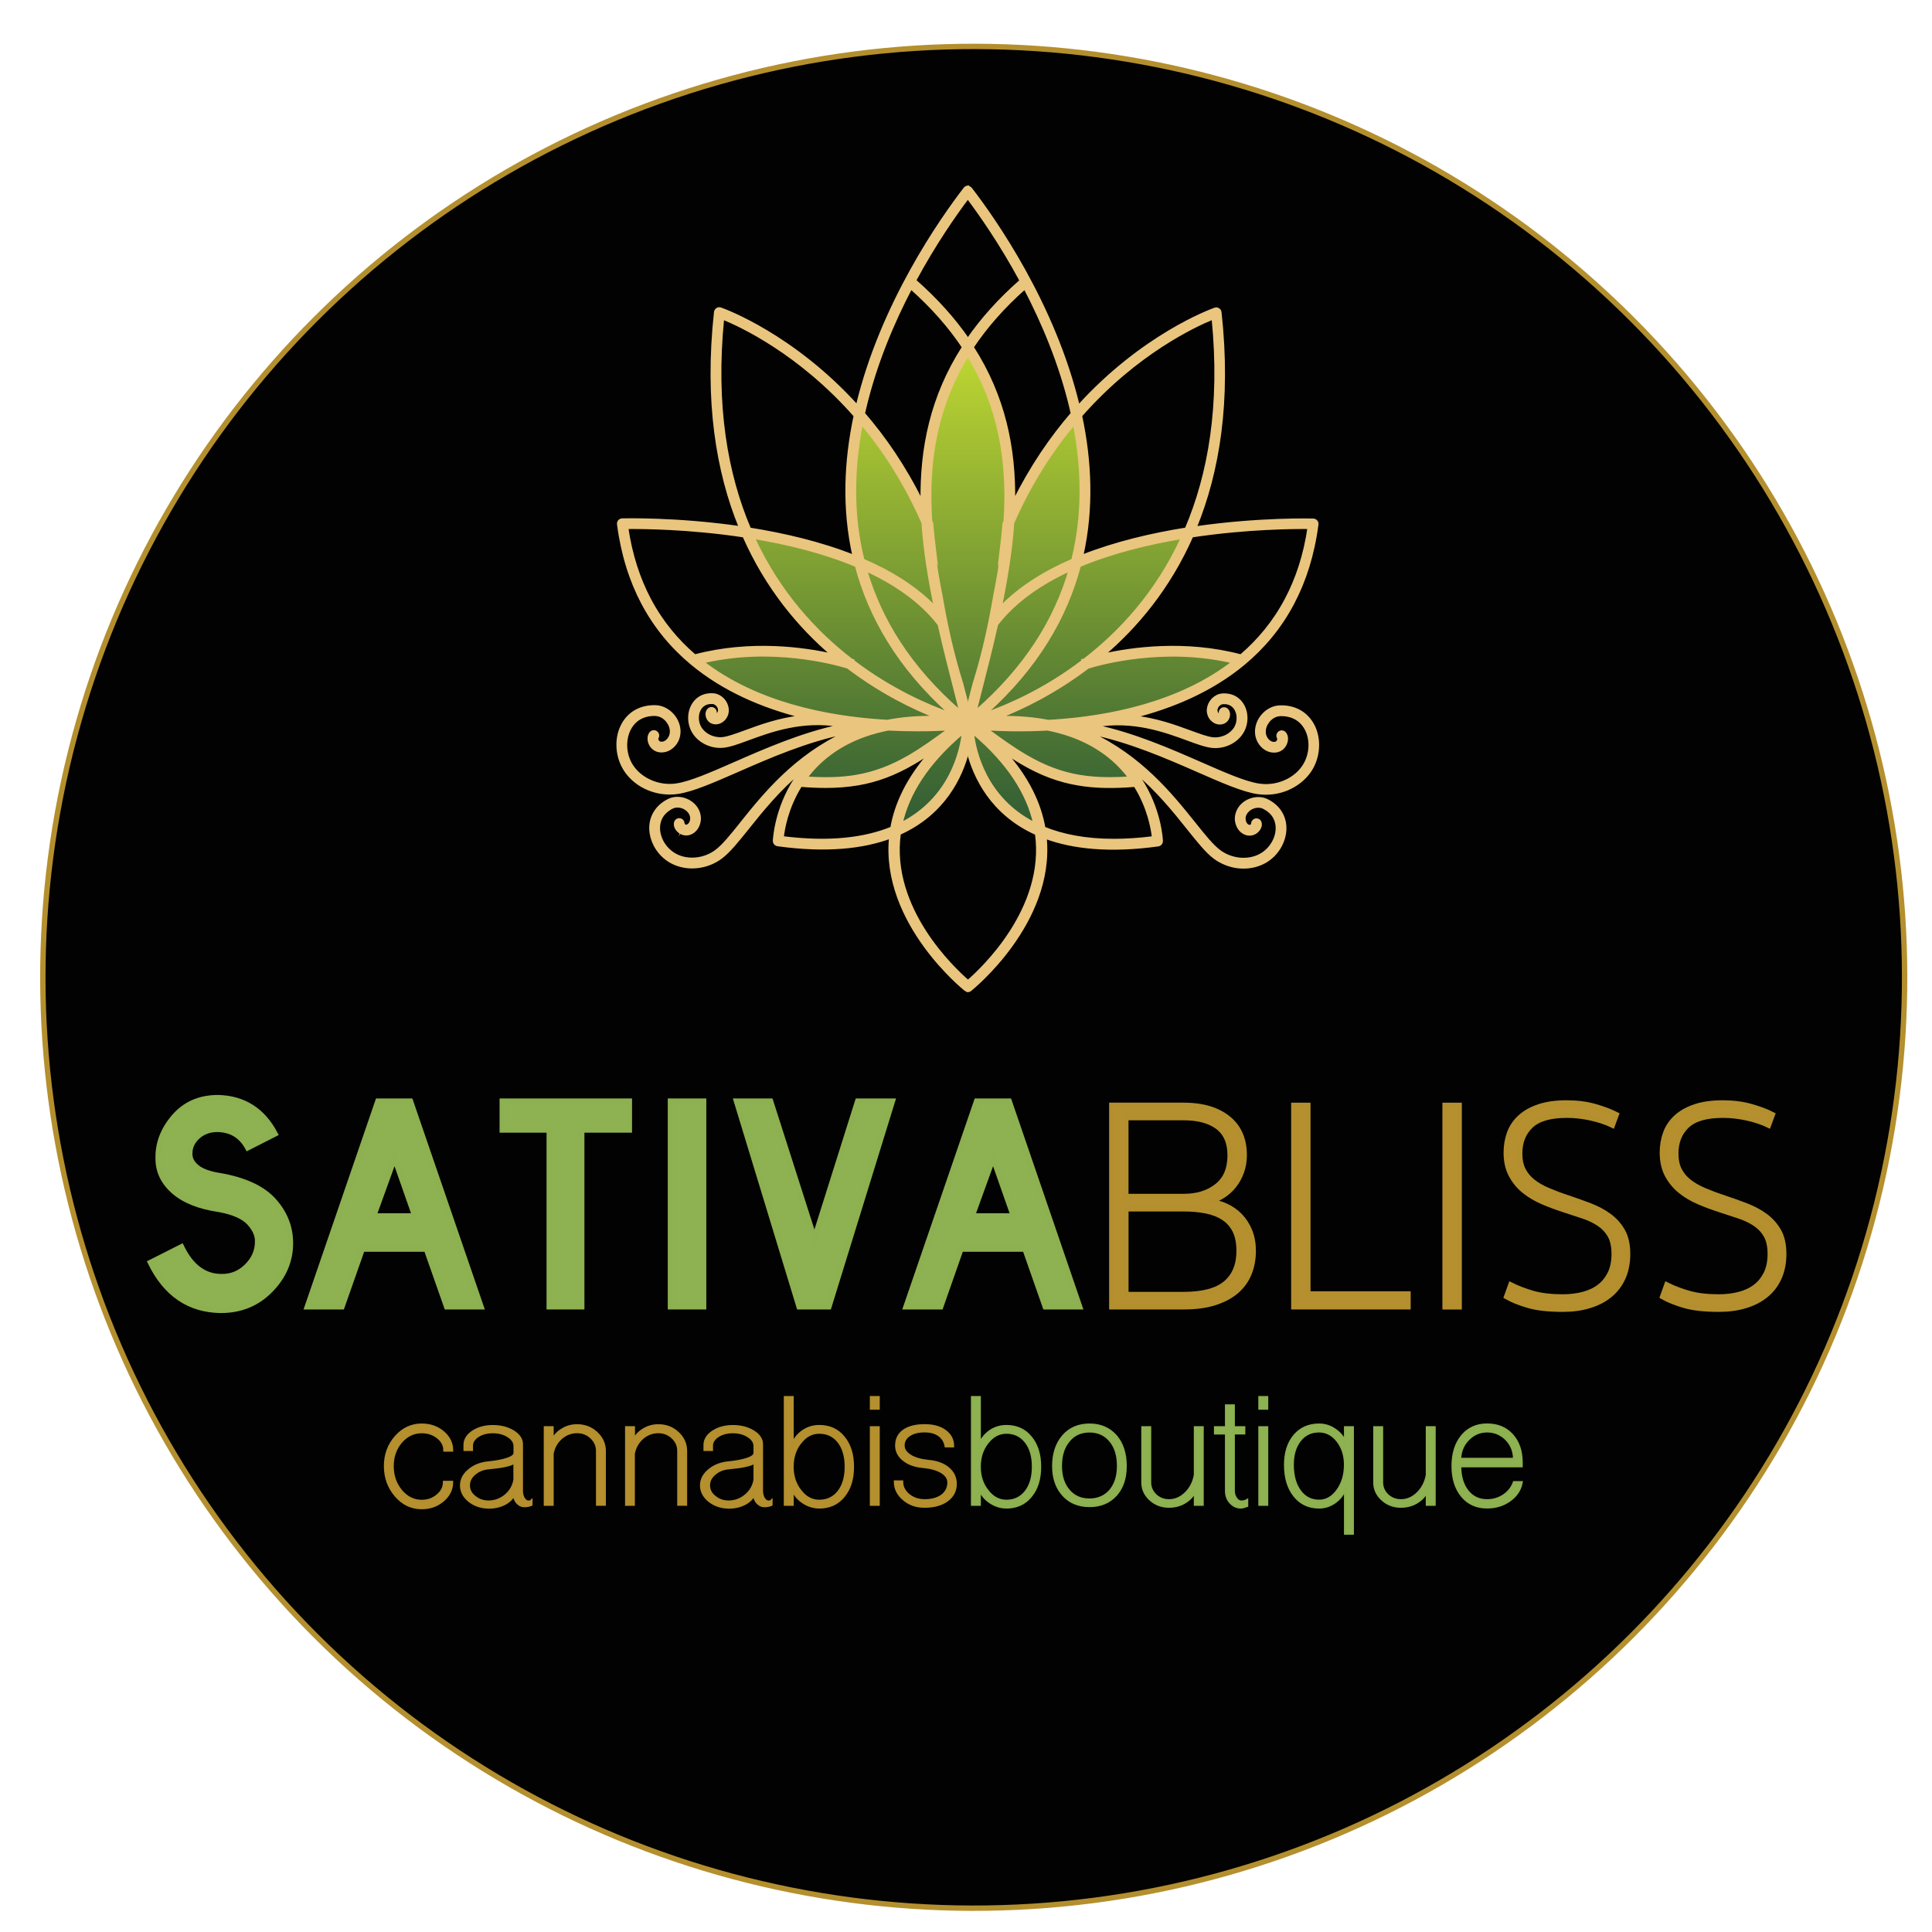 <?xml version="1.0" encoding="utf-8"?>
<!-- Generator: Adobe Illustrator 23.0.5, SVG Export Plug-In . SVG Version: 6.00 Build 0)  -->
<svg version="1.1" id="Layer_1" xmlns="http://www.w3.org/2000/svg" xmlns:xlink="http://www.w3.org/1999/xlink" x="0px" y="0px"
	 viewBox="0 0 360 360" style="enable-background:new 0 0 360 360;" xml:space="preserve">
<style type="text/css">
	.st0{fill:#020202;stroke:#B48F2E;stroke-miterlimit:10;}
	.st1{clip-path:url(#SVGID_2_);fill:url(#SVGID_3_);}
	.st2{clip-path:url(#SVGID_5_);fill:#EAC57E;stroke:#EAC57E;stroke-width:0.5;stroke-miterlimit:10;}
	.st3{clip-path:url(#SVGID_7_);fill:#EAC57E;stroke:#EAC57E;stroke-width:0.5;stroke-miterlimit:10;}
	.st4{fill:#8EB251;stroke:#8DB050;stroke-miterlimit:10;}
	.st5{fill:#B6902E;stroke:#B48F2E;stroke-miterlimit:10;}
	.st6{fill:#B6902E;stroke:#B48F2E;stroke-width:0.5;stroke-miterlimit:10;}
	.st7{fill:#8EB251;stroke:#8DB050;stroke-width:0.5;stroke-miterlimit:10;}
</style>
<ellipse transform="matrix(0.707 -0.707 0.707 0.707 -75.618 181.661)" class="st0" cx="181.48" cy="182.11" rx="173.48" ry="173.48"/>
<g>
	<defs>
		<path id="SVGID_1_" d="M172.38,97.82c-3.55-8.15-7.99-14.74-12.59-20.02c-1.92,8.81-2.34,18.25,0.07,27.62
			c-6.68-2.84-14.15-4.59-21.03-5.66c4.89,11.23,12.22,19.1,19.35,24.54c-8.22-2.41-18.26-3.52-29.26-0.8
			c0,0,10.04,10.85,37.26,12.15c-14,2.15-17.76,10.47-17.76,10.47c13.65,1.89,21.37-3.81,29.56-10.04c0.08-0.06,0.29-0.26,0.23-0.18
			l-0.24,0.36c-1.06,1.59-4.54,4.49-7.19,8.43c-2.2,3.26-3.83,7.58-4.24,10.63c10.7-4.62,12.9-14.39,13.35-18.32
			c0.01-0.07,0.02-0.14,0.02-0.2l0.16-1.45l-0.01-0.01l0.01-0.03l0.01,0.03l-0.01,0.01l0.15,1.45c0.01,0.06,0.02,0.13,0.02,0.2
			c0.45,3.93,2.65,13.7,13.36,18.32c-0.42-3.05-2.04-7.37-4.25-10.63c-2.65-3.93-6.12-6.84-7.19-8.43l-0.25-0.36
			c-0.05-0.08,0.16,0.12,0.24,0.18c8.18,6.23,15.9,11.92,29.56,10.04c0,0-3.76-8.31-17.75-10.47c27.22-1.31,37.26-12.15,37.26-12.15
			c-11-2.72-21.04-1.61-29.25,0.8c7.13-5.43,14.46-13.3,19.35-24.54c-6.87,1.07-14.35,2.82-21.02,5.66
			c2.4-9.37,1.99-18.81,0.06-27.62c-4.59,5.28-9.04,11.87-12.59,20.02c0.76-11.37-0.93-22.33-7.69-32.63
			C173.31,75.5,171.62,86.45,172.38,97.82"/>
	</defs>
	<clipPath id="SVGID_2_">
		<use xlink:href="#SVGID_1_"  style="overflow:visible;"/>
	</clipPath>
	
		<linearGradient id="SVGID_3_" gradientUnits="userSpaceOnUse" x1="1.234" y1="361.779" x2="3.352" y2="361.779" gradientTransform="matrix(0 -42.555 42.555 0 -15215.268 207.81)">
		<stop  offset="0" style="stop-color:#2E5A34"/>
		<stop  offset="1" style="stop-color:#BED732"/>
	</linearGradient>
	<rect x="128.92" y="65.19" class="st1" width="102.3" height="90.13"/>
</g>
<g>
	<defs>
		<path id="SVGID_4_" d="M233.38,153.61l0.02,0.01c0.01,0.03,0.02,0.07,0.04,0.11c0.01,0.02,0.01,0.02,0.01,0.02
			C233.44,153.75,233.39,153.62,233.38,153.61 M194.55,154.29c-0.8-4.53-3-9.3-7.34-14.15c1.08,0.74,2.14,1.43,3.23,2.06
			c3.59,2.1,6.9,3.31,10.36,3.9c3.33,0.58,6.76,0.59,10.68,0.28c2.58,4.11,3.24,8.13,3.41,9.68c-2.66,0.34-5.11,0.49-7.36,0.49
			C202.2,156.55,197.95,155.67,194.55,154.29 M181.22,136.47c6.9,5.79,10.31,11.56,11.54,16.99
			C183.61,148.8,181.64,140.12,181.22,136.47 M201.05,144.61c-3.27-0.56-6.42-1.71-9.85-3.72c-2.42-1.41-4.75-3.09-7.42-5.05
			c2.68,0.17,6.7,0.3,11.43,0.04c1.46,0.29,2.81,0.66,4.05,1.08c5.37,1.84,8.9,4.85,11.22,7.97c-1.28,0.08-2.5,0.13-3.69,0.13
			C204.79,145.06,202.9,144.93,201.05,144.61 M202.72,124.35c2.4-0.74,14.24-4.02,27.04-0.98c-9.94,7.7-23.05,10.25-33.25,10.94
			l-0.06,0c-0.06,0-0.12,0-0.18,0.01c-0.31,0.02-0.62,0.04-0.93,0.06c-2.69-0.52-5.73-0.79-9.15-0.73
			C190.4,131.99,196.49,129.09,202.72,124.35 M182.51,129.5c1.13-4.41,2.25-8.8,3.22-13.14c3.35-4.35,8.17-7.65,13.63-10.16
			c-2.66,9.15-8.12,18.19-17.66,26.46C181.97,131.62,182.24,130.56,182.51,129.5 M201.16,105.41c6.08-2.54,12.82-4.18,19.13-5.23
			c-4.75,10.32-11.59,17.66-18.29,22.81c-0.14,0.05-0.21,0.07-0.22,0.07l0.03,0.08c-7.21,5.51-14.23,8.47-18.24,9.87
			C193.25,124.36,198.66,114.92,201.16,105.41 M222.1,99.89c10.25-1.55,19.08-1.59,21.78-1.56c-0.75,5.11-2.21,9.51-4.21,13.3
			c-2.23,4.24-5.13,7.71-8.45,10.55c-10.44-2.76-20.42-1.32-25.65-0.14C211.77,116.76,217.83,109.57,222.1,99.89 M188.74,97.43
			c3.25-7.42,7.24-13.53,11.41-18.52c1.6,8.16,1.86,16.83-0.29,25.44c-5.16,2.23-9.85,5.12-13.44,8.86
			C187.53,107.88,188.39,102.62,188.74,97.43 M201.39,77.46c10.35-11.78,21.44-16.87,24.62-18.16c1.63,16.27-0.68,29.13-4.99,39.25
			c-6.34,1.01-13.16,2.59-19.42,5.07C203.61,94.74,203.17,85.83,201.39,77.46 M181.2,64.69c2.51-3.77,5.72-7.45,9.76-11.03
			c3.37,6.44,6.6,14.08,8.56,22.32c0.08,0.36,0.17,0.71,0.24,1.07c-3.88,4.5-7.64,9.94-10.85,16.44
			C189.07,83.52,187.1,73.87,181.2,64.69 M180.35,36.85c2.33,3.1,6.14,8.52,9.88,15.45c-4.06,3.56-7.3,7.21-9.88,10.94v2.92
			c5.23,8.44,7.09,17.33,7.05,26.54v0.02c-0.01,1.45-0.06,2.92-0.16,4.39c-0.06,0.15-0.12,0.3-0.19,0.44
			c-0.14,1.61-0.34,3.56-0.61,5.75c0.09-0.26,0.18-0.52,0.28-0.78c-0.36,2.86-0.85,5.75-1.43,8.66c-0.86,5.03-2.05,10.55-3.7,15.86
			l-0.11,0.44l0.01-0.11l-0.05,0.16l-0.99,3.82h-0.1v8.65c1.22,4.76,4.4,11.61,12.75,15.36c1.93,14.02-10.19,25.3-12.75,27.52v1.73
			c0.16,0,0.34-0.06,0.47-0.17c0.06-0.05,15.54-12.4,13.97-28.38c5.1,1.88,11.91,2.66,21,1.41c0.4-0.06,0.68-0.41,0.65-0.8
			c-0.01-0.45-0.34-5.98-3.97-11.51c-0.32-0.49-0.67-0.98-1.05-1.47c4.25,3.54,7.4,7.47,9.93,10.64c0.01,0.01,0.02,0.02,0.03,0.04
			c1.91,2.39,3.49,4.36,4.97,5.46c1.33,0.98,2.9,1.57,4.48,1.73c1.59,0.16,3.2-0.11,4.61-0.83c1.41-0.72,2.54-1.9,3.23-3.25
			c0.46-0.89,0.74-1.87,0.78-2.85c0.05-0.99-0.14-1.98-0.6-2.88c-0.52-1.02-1.39-1.92-2.66-2.57c-0.22-0.12-0.46-0.21-0.7-0.28
			c-0.9-0.24-1.88-0.14-2.73,0.22c-0.86,0.36-1.6,1.01-2.03,1.85c-0.11,0.22-0.2,0.44-0.27,0.69c-0.16,0.58-0.15,1.16-0.02,1.67
			c0.15,0.6,0.45,1.13,0.82,1.46c0.57,0.52,1.14,0.69,1.67,0.67c0.41-0.02,0.76-0.16,1.06-0.36c0.28-0.19,0.51-0.45,0.66-0.7
			c0.23-0.39,0.3-0.82,0.17-1.17c-0.14-0.39-0.58-0.59-0.96-0.44c-0.34,0.13-0.54,0.48-0.48,0.82l-0.01,0.02
			c-0.05,0.07-0.12,0.16-0.22,0.22c-0.09,0.06-0.19,0.1-0.29,0.1c-0.16,0.01-0.36-0.06-0.59-0.28c-0.15-0.14-0.29-0.39-0.36-0.7
			c-0.08-0.29-0.08-0.61,0-0.92c0.04-0.14,0.09-0.27,0.16-0.4c0.27-0.52,0.74-0.92,1.29-1.16c0.56-0.24,1.18-0.31,1.74-0.15
			c0.14,0.04,0.28,0.09,0.41,0.17c0.97,0.49,1.63,1.16,2.01,1.91c0.34,0.66,0.47,1.39,0.43,2.13c-0.03,0.75-0.25,1.52-0.62,2.23
			c-0.56,1.08-1.46,2.03-2.58,2.6c-1.14,0.59-2.46,0.8-3.78,0.67c-1.32-0.14-2.63-0.62-3.73-1.44c-1.34-0.99-2.86-2.88-4.7-5.19
			c-0.01-0.01-0.02-0.02-0.04-0.05c-4.17-5.2-9.95-12.43-19.5-16.81c7.26,1.41,14.34,4.51,20.23,7.09
			c4.54,1.99,8.39,3.68,11.17,4.08c1.88,0.27,3.78,0.01,5.47-0.69c1.69-0.71,3.17-1.86,4.2-3.34c1.02-1.49,1.51-3.29,1.48-5.03
			c-0.02-1.16-0.27-2.29-0.75-3.29c-0.49-1.02-1.21-1.91-2.17-2.57c-1.07-0.73-2.43-1.17-4.05-1.13c-0.29,0.01-0.58,0.04-0.85,0.1
			c-1.03,0.24-1.95,0.86-2.6,1.69c-0.66,0.83-1.05,1.87-1.03,2.93c0.01,0.28,0.04,0.56,0.1,0.83c0.16,0.66,0.48,1.22,0.88,1.67
			c0.46,0.51,1.04,0.86,1.57,0.99c0.83,0.21,1.48,0.07,1.99-0.23c0.38-0.23,0.65-0.55,0.83-0.9c0.18-0.34,0.27-0.71,0.29-1.04
			c0.01-0.48-0.14-0.93-0.43-1.19c-0.31-0.27-0.79-0.24-1.06,0.07c-0.27,0.31-0.24,0.79,0.07,1.06l0,0.01c0.01,0.01,0,0-0.01,0
			c-0.03-0.01-0.07-0.02-0.07,0c-0.01,0.13-0.04,0.27-0.11,0.4c-0.06,0.12-0.16,0.23-0.28,0.31c-0.19,0.11-0.46,0.15-0.85,0.06
			c-0.26-0.07-0.56-0.26-0.83-0.55c-0.23-0.26-0.43-0.61-0.52-0.99c-0.04-0.18-0.06-0.35-0.06-0.52c-0.01-0.7,0.26-1.4,0.71-1.97
			c0.44-0.57,1.07-1,1.76-1.15c0.18-0.04,0.36-0.06,0.54-0.07c1.29-0.02,2.35,0.31,3.18,0.88c0.73,0.5,1.28,1.18,1.66,1.97
			c0.39,0.81,0.6,1.73,0.61,2.67c0.02,1.44-0.38,2.93-1.23,4.16c-0.85,1.24-2.1,2.21-3.54,2.8c-1.43,0.6-3.07,0.83-4.67,0.59
			c-2.58-0.37-6.34-2.02-10.79-3.97c-5.74-2.52-12.61-5.53-19.74-7.03c7.06-1.23,12.99,0.95,17.18,2.49
			c1.87,0.69,3.4,1.25,4.64,1.37c1.11,0.1,2.21-0.11,3.17-0.57c0.98-0.46,1.81-1.18,2.37-2.08c0.56-0.91,0.8-1.99,0.73-3.02
			c-0.04-0.68-0.23-1.35-0.54-1.93c-0.32-0.6-0.79-1.12-1.38-1.49c-0.67-0.41-1.5-0.63-2.47-0.57c-0.18,0.01-0.36,0.05-0.54,0.09
			c-0.64,0.19-1.19,0.6-1.58,1.14c-0.39,0.54-0.59,1.2-0.56,1.86c0.02,0.17,0.04,0.35,0.1,0.52c0.11,0.42,0.34,0.78,0.61,1.04
			c0.32,0.32,0.71,0.53,1.07,0.6l0.02,0.01c0.56,0.1,0.99-0.02,1.32-0.24c0.26-0.17,0.44-0.41,0.56-0.66
			c0.11-0.23,0.16-0.49,0.16-0.72c-0.01-0.37-0.15-0.71-0.4-0.91c-0.33-0.25-0.8-0.2-1.06,0.12c-0.19,0.25-0.21,0.59-0.06,0.85
			c-0.01,0.01-0.01,0.02-0.01,0.03c-0.01,0.02-0.02,0.03-0.03,0.04c-0.03,0.02-0.09,0.02-0.2,0.01l-0.02,0
			c-0.08-0.02-0.19-0.08-0.29-0.19c-0.11-0.1-0.19-0.24-0.23-0.39c-0.02-0.07-0.04-0.15-0.05-0.22c-0.02-0.31,0.09-0.62,0.28-0.89
			c0.19-0.26,0.46-0.47,0.76-0.55c0.07-0.02,0.15-0.04,0.23-0.04c0.64-0.04,1.17,0.09,1.58,0.35c0.36,0.23,0.64,0.54,0.84,0.92
			c0.21,0.39,0.34,0.85,0.37,1.32c0.05,0.73-0.12,1.49-0.51,2.13c-0.41,0.65-1.02,1.17-1.74,1.52c-0.73,0.34-1.56,0.51-2.39,0.43
			c-1.03-0.1-2.49-0.64-4.27-1.29c-2.8-1.03-6.35-2.33-10.51-2.78c7.18-1.82,14.47-4.86,20.52-9.89c3.61-3.01,6.78-6.73,9.18-11.31
			c2.18-4.14,3.74-8.98,4.48-14.64c0.06-0.41-0.24-0.79-0.64-0.84c-0.04,0-0.07-0.01-0.09-0.01c-0.29-0.01-10.07-0.27-21.96,1.45
			c4.26-10.4,6.45-23.55,4.63-40.12c-0.04-0.41-0.41-0.71-0.82-0.67c-0.08,0.01-0.15,0.03-0.21,0.06
			c-0.82,0.29-13.45,4.94-25.38,18.11l-0.01-0.03c-4.52-18.98-15.68-34.82-20.01-40.45c-0.14-0.2-0.36-0.33-0.62-0.33V36.85z"/>
	</defs>
	<use xlink:href="#SVGID_4_"  style="overflow:visible;fill:#EAC57E;"/>
	<clipPath id="SVGID_5_">
		<use xlink:href="#SVGID_4_"  style="overflow:visible;"/>
	</clipPath>
	<rect x="180.35" y="34.85" class="st2" width="65.26" height="149.74"/>
	<use xlink:href="#SVGID_4_"  style="overflow:visible;fill:none;stroke:#EAC57E;stroke-width:0.5;stroke-miterlimit:10;"/>
</g>
<g>
	<defs>
		<path id="SVGID_6_" d="M159.9,146.09c3.45-0.59,6.76-1.8,10.35-3.9c1.09-0.63,2.15-1.32,3.23-2.06
			c-4.33,4.85-6.54,9.63-7.34,14.15c-4.83,1.98-11.4,2.9-20.34,1.77c0.17-1.55,0.83-5.57,3.41-9.68c1.63,0.13,3.17,0.2,4.66,0.2
			C155.97,146.57,157.96,146.42,159.9,146.09 M179.48,136.47c-0.42,3.65-2.39,12.33-11.53,16.99
			C169.17,148.03,172.59,142.26,179.48,136.47 M176.91,135.84c-2.67,1.96-4.99,3.63-7.41,5.05c-3.43,2-6.58,3.15-9.85,3.72
			c-2.94,0.51-6,0.55-9.45,0.32c2.32-3.12,5.85-6.13,11.22-7.97c1.25-0.42,2.6-0.79,4.06-1.08c1.92,0.1,3.72,0.14,5.36,0.14
			C173.25,136.03,175.32,135.94,176.91,135.84 M130.94,123.36c12.8-3.04,24.64,0.24,27.04,0.98c6.23,4.74,12.31,7.65,16.53,9.3
			c-3.42-0.06-6.47,0.21-9.16,0.73c-0.31-0.01-0.61-0.04-0.92-0.06c-0.06-0.01-0.12-0.01-0.18-0.01l-0.06,0
			C153.99,133.61,140.88,131.06,130.94,123.36 M161.33,106.2c5.46,2.51,10.28,5.81,13.63,10.16c0.98,4.34,2.1,8.73,3.23,13.14
			c0.27,1.06,0.54,2.12,0.8,3.15C169.45,124.39,163.99,115.35,161.33,106.2 M158.88,123.14l0.03-0.08c0,0-0.08-0.02-0.22-0.07
			c-6.69-5.15-13.54-12.5-18.28-22.81c6.32,1.04,13.05,2.68,19.13,5.23c2.51,9.51,7.91,18.96,17.58,27.6
			C173.11,131.61,166.09,128.65,158.88,123.14 M121.03,111.63c-1.99-3.79-3.45-8.19-4.2-13.3c2.69-0.03,11.53,0.01,21.77,1.56
			c4.27,9.68,10.33,16.87,16.52,22.15c-5.23-1.18-15.21-2.62-25.65,0.14C126.16,119.35,123.26,115.87,121.03,111.63 M160.83,104.35
			c-2.15-8.61-1.88-17.28-0.28-25.44c4.17,4.99,8.16,11.1,11.4,18.52c0.35,5.18,1.21,10.45,2.32,15.78
			C170.69,109.47,166,106.58,160.83,104.35 M139.69,98.56c-4.31-10.12-6.63-22.98-5-39.25c3.18,1.29,14.26,6.38,24.62,18.16
			c-1.78,8.36-2.22,17.28-0.21,26.16C152.85,101.15,146.02,99.57,139.69,98.56 M160.93,77.05c0.08-0.36,0.17-0.71,0.25-1.07
			c1.96-8.24,5.19-15.88,8.56-22.32c4.03,3.58,7.24,7.26,9.75,11.03c-5.89,9.18-7.87,18.83-7.71,28.8
			C168.58,86.99,164.82,81.55,160.93,77.05 M179.73,35.19c-4.33,5.63-15.49,21.47-20.01,40.45l0,0.03
			c-11.93-13.17-24.56-17.82-25.39-18.11c-0.06-0.02-0.14-0.05-0.21-0.06c-0.41-0.05-0.78,0.25-0.83,0.67
			c-1.81,16.57,0.38,29.72,4.63,40.12c-11.9-1.72-21.67-1.45-21.96-1.45c-0.03,0-0.06,0-0.1,0.01c-0.41,0.05-0.7,0.43-0.64,0.84
			c0.74,5.66,2.3,10.5,4.48,14.64c2.41,4.58,5.57,8.3,9.19,11.31c6.04,5.03,13.33,8.07,20.51,9.89c-4.16,0.45-7.71,1.75-10.51,2.78
			c-1.78,0.65-3.24,1.19-4.27,1.29c-0.83,0.08-1.66-0.08-2.39-0.43c-0.72-0.34-1.33-0.86-1.74-1.52c-0.39-0.64-0.56-1.4-0.51-2.13
			c0.03-0.47,0.16-0.93,0.37-1.32c0.2-0.38,0.49-0.7,0.85-0.92c0.41-0.25,0.94-0.38,1.58-0.35c0.07,0,0.15,0.02,0.23,0.04
			c0.3,0.08,0.56,0.29,0.76,0.55c0.19,0.27,0.29,0.59,0.27,0.89c0,0.07-0.02,0.15-0.04,0.22c-0.04,0.15-0.13,0.28-0.23,0.39
			c-0.11,0.1-0.21,0.17-0.29,0.19l-0.02,0c-0.1,0.02-0.16,0.01-0.2-0.01c-0.01-0.01-0.02-0.02-0.03-0.04
			c-0.01-0.01-0.01-0.02-0.01-0.03c0.15-0.26,0.14-0.6-0.06-0.85c-0.26-0.32-0.73-0.38-1.05-0.12c-0.25,0.2-0.4,0.54-0.4,0.91
			c0,0.22,0.05,0.48,0.16,0.72c0.12,0.25,0.3,0.48,0.55,0.66c0.33,0.22,0.77,0.34,1.32,0.24l0.03-0.01c0.36-0.07,0.75-0.28,1.07-0.6
			c0.27-0.27,0.5-0.62,0.62-1.04c0.05-0.17,0.08-0.35,0.09-0.52c0.04-0.66-0.17-1.32-0.55-1.86c-0.38-0.54-0.94-0.95-1.58-1.14
			c-0.17-0.04-0.35-0.08-0.54-0.09c-0.97-0.06-1.8,0.16-2.47,0.57c-0.6,0.37-1.06,0.89-1.38,1.49c-0.32,0.58-0.5,1.25-0.54,1.93
			c-0.07,1.02,0.17,2.1,0.73,3.02c0.56,0.91,1.39,1.62,2.37,2.08c0.96,0.46,2.06,0.67,3.17,0.57c1.23-0.12,2.77-0.68,4.64-1.37
			c4.18-1.54,10.11-3.72,17.18-2.49c-7.13,1.5-14,4.51-19.74,7.03c-4.45,1.95-8.21,3.59-10.79,3.97c-1.61,0.24-3.23,0.01-4.67-0.59
			c-1.44-0.6-2.69-1.56-3.54-2.8c-0.85-1.23-1.25-2.72-1.22-4.16c0.02-0.94,0.22-1.85,0.61-2.67c0.38-0.79,0.93-1.47,1.65-1.97
			c0.83-0.57,1.89-0.9,3.18-0.88c0.18,0.01,0.36,0.03,0.54,0.07c0.69,0.15,1.32,0.58,1.76,1.15c0.45,0.57,0.72,1.27,0.71,1.97
			c0,0.17-0.03,0.35-0.07,0.52c-0.09,0.39-0.28,0.73-0.52,0.99c-0.26,0.29-0.56,0.48-0.82,0.55c-0.39,0.09-0.67,0.05-0.85-0.06
			c-0.12-0.08-0.22-0.19-0.29-0.31c-0.07-0.14-0.1-0.27-0.11-0.4c0-0.02-0.04-0.01-0.06,0c-0.02,0.01-0.04,0.01-0.02,0l0-0.01
			c0.31-0.27,0.35-0.75,0.07-1.06c-0.27-0.31-0.75-0.35-1.06-0.07c-0.3,0.26-0.45,0.71-0.43,1.19c0.01,0.33,0.1,0.7,0.28,1.04
			c0.18,0.35,0.46,0.67,0.84,0.9c0.5,0.3,1.16,0.44,1.99,0.23c0.53-0.13,1.11-0.48,1.57-0.99c0.4-0.44,0.73-1.01,0.87-1.67
			c0.06-0.27,0.09-0.54,0.1-0.83c0.02-1.06-0.38-2.1-1.03-2.93c-0.66-0.83-1.57-1.45-2.6-1.69c-0.27-0.06-0.56-0.1-0.85-0.1
			c-1.63-0.03-2.98,0.4-4.06,1.13c-0.96,0.66-1.68,1.55-2.16,2.57c-0.48,1-0.73,2.13-0.75,3.29c-0.03,1.73,0.46,3.53,1.49,5.03
			c1.02,1.48,2.5,2.64,4.2,3.34c1.68,0.7,3.59,0.96,5.46,0.69c2.78-0.4,6.63-2.09,11.18-4.08c5.88-2.58,12.97-5.68,20.23-7.09
			c-9.54,4.38-15.33,11.61-19.5,16.81c-0.01,0.02-0.02,0.03-0.03,0.05c-1.84,2.3-3.36,4.19-4.7,5.19c-1.11,0.82-2.41,1.31-3.73,1.44
			c-1.32,0.13-2.64-0.08-3.77-0.67c-1.12-0.58-2.02-1.52-2.58-2.6c-0.36-0.71-0.58-1.48-0.62-2.23c-0.03-0.74,0.1-1.47,0.44-2.13
			c0.38-0.74,1.04-1.41,2.01-1.91c0.14-0.07,0.28-0.13,0.41-0.17c0.57-0.16,1.19-0.09,1.75,0.15c0.55,0.24,1.02,0.64,1.29,1.16
			c0.06,0.13,0.12,0.26,0.15,0.4c0.09,0.31,0.08,0.63,0.01,0.92c-0.07,0.3-0.22,0.55-0.37,0.7c-0.23,0.21-0.44,0.29-0.6,0.28
			c-0.1,0-0.2-0.05-0.28-0.1c-0.1-0.07-0.17-0.15-0.22-0.22c-0.01,0.01-0.03,0.07-0.05,0.11c0.01-0.04,0.02-0.07,0.02-0.1l0.02-0.01
			l-0.01-0.02c0.05-0.35-0.14-0.7-0.48-0.82c-0.39-0.15-0.82,0.05-0.96,0.44c-0.13,0.35-0.06,0.78,0.17,1.17
			c0.15,0.25,0.38,0.51,0.67,0.7c0.29,0.2,0.65,0.34,1.06,0.36c0.53,0.02,1.11-0.15,1.67-0.67c0.36-0.33,0.67-0.86,0.82-1.46
			c0.13-0.51,0.14-1.09-0.02-1.67c-0.07-0.25-0.16-0.47-0.27-0.69c-0.43-0.84-1.17-1.48-2.03-1.85c-0.85-0.37-1.83-0.47-2.74-0.22
			c-0.24,0.07-0.48,0.16-0.7,0.28c-1.27,0.65-2.13,1.55-2.66,2.57c-0.47,0.9-0.65,1.89-0.61,2.88c0.05,0.97,0.33,1.95,0.79,2.85
			c0.69,1.35,1.82,2.53,3.23,3.25c1.4,0.72,3.01,0.99,4.6,0.83c1.58-0.16,3.16-0.74,4.49-1.73c1.48-1.1,3.06-3.07,4.98-5.46
			c0.01-0.01,0.02-0.02,0.03-0.04c2.54-3.17,5.68-7.1,9.93-10.64c-0.38,0.49-0.73,0.98-1.05,1.47c-3.63,5.53-3.94,11.06-3.97,11.51
			c-0.03,0.39,0.26,0.74,0.65,0.8c9.09,1.25,15.9,0.47,21-1.41c-1.57,15.98,13.91,28.33,13.98,28.38c0.14,0.11,0.3,0.17,0.47,0.17
			v-1.73c-2.57-2.22-14.67-13.5-12.75-27.52c8.35-3.75,11.53-10.61,12.75-15.36v-8.65h-0.1l-0.99-3.82l-0.05-0.16l0.01,0.11
			l-0.11-0.44c-1.66-5.3-2.85-10.83-3.71-15.86c-0.58-2.91-1.07-5.8-1.43-8.66c0.1,0.26,0.19,0.52,0.28,0.78
			c-0.27-2.19-0.47-4.14-0.61-5.75c-0.07-0.15-0.13-0.3-0.19-0.44c-0.09-1.47-0.15-2.94-0.16-4.39v-0.02
			c-0.03-9.21,1.83-18.1,7.05-26.54v-2.92c-2.58-3.73-5.83-7.38-9.88-10.94c3.74-6.93,7.54-12.35,9.88-15.45v-1.99
			C180.09,34.86,179.86,34.99,179.73,35.19"/>
	</defs>
	<use xlink:href="#SVGID_6_"  style="overflow:visible;fill:#EAC57E;"/>
	<clipPath id="SVGID_7_">
		<use xlink:href="#SVGID_6_"  style="overflow:visible;"/>
	</clipPath>
	<rect x="115.09" y="34.85" class="st3" width="65.26" height="149.74"/>
	<use xlink:href="#SVGID_6_"  style="overflow:visible;fill:none;stroke:#EAC57E;stroke-width:0.5;stroke-miterlimit:10;"/>
</g>
<path class="st4" d="M46.17,213.87c-1.22-2.25-3.11-3.39-5.66-3.43c-1.49,0-2.73,0.46-3.72,1.37c-0.99,0.92-1.47,2-1.43,3.26
	c0,0.91,0.45,1.74,1.34,2.46c0.9,0.72,2.32,1.24,4.26,1.54c4.61,0.8,7.96,2.35,10.04,4.66c2.08,2.31,3.12,4.95,3.12,7.92
	c0,3.28-1.24,6.19-3.72,8.72c-2.48,2.54-5.57,3.8-9.27,3.8c-5.87-0.08-10.24-3.05-13.1-8.92l5.78-2.92c1.79,3.7,4.27,5.55,7.44,5.55
	c1.83,0.04,3.41-0.6,4.75-1.92c1.33-1.31,2-2.85,2-4.6c0.04-1.18-0.48-2.35-1.54-3.52c-1.07-1.16-2.95-1.99-5.66-2.49
	c-3.66-0.53-6.46-1.65-8.41-3.35c-1.94-1.7-2.92-3.73-2.92-6.09c-0.08-2.82,0.92-5.42,2.97-7.81c2.06-2.38,4.79-3.57,8.18-3.57
	c4.77,0.11,8.31,2.36,10.64,6.75L46.17,213.87z"/>
<path class="st4" d="M89.64,243.5h-6.41l-3.78-10.75H67.5l-3.78,10.75h-6.46l13.16-38.32h6.06L89.64,243.5z M77.29,226.57
	l-3.77-10.75l-3.89,10.75H77.29z"/>
<polygon class="st4" points="117.27,210.56 108.4,210.56 108.4,243.5 102.34,243.5 102.34,210.56 93.59,210.56 93.59,205.18 
	117.27,205.18 "/>
<rect x="124.93" y="205.18" class="st4" width="6.18" height="38.32"/>
<polygon class="st4" points="166.29,205.18 154.45,243.5 148.9,243.5 137.23,205.18 143.58,205.18 151.76,230.75 159.82,205.18 "/>
<path class="st4" d="M201.18,243.5h-6.41L191,232.75h-11.95l-3.77,10.75h-6.46l13.16-38.32h6.06L201.18,243.5z M188.83,226.57
	l-3.78-10.75l-3.89,10.75H188.83z"/>
<path class="st5" d="M225.33,223.9c1.08,0.11,2.11,0.39,3.09,0.83c0.98,0.45,1.86,1.06,2.62,1.84c0.76,0.78,1.36,1.72,1.81,2.81
	c0.45,1.1,0.67,2.33,0.67,3.7c0,1.52-0.26,2.92-0.78,4.21c-0.52,1.28-1.31,2.38-2.37,3.29c-1.06,0.91-2.39,1.62-4.01,2.14
	c-1.61,0.52-3.54,0.78-5.77,0.78h-13.42v-37.54h13.37c3.49,0,6.25,0.81,8.27,2.42c2.02,1.62,3.03,3.91,3.03,6.88
	c0,1.11-0.18,2.15-0.53,3.12c-0.35,0.97-0.83,1.82-1.42,2.56c-0.59,0.74-1.29,1.36-2.09,1.87C227,223.31,226.18,223.68,225.33,223.9
	 M220.59,222.95c2.49,0,4.55-0.64,6.18-1.92c1.63-1.28,2.45-3.2,2.45-5.76c0-2.38-0.76-4.14-2.28-5.29
	c-1.52-1.15-3.66-1.73-6.41-1.73h-10.75v14.7H220.59z M220.53,241.22c3.6,0,6.23-0.7,7.88-2.09c1.65-1.4,2.48-3.41,2.48-6.04
	c0-1.48-0.24-2.73-0.72-3.73c-0.49-1-1.18-1.81-2.09-2.42c-0.91-0.61-2.01-1.05-3.28-1.31c-1.28-0.26-2.72-0.39-4.32-0.39h-10.69
	v15.98H220.53z"/>
<polygon class="st5" points="241.09,205.97 243.7,205.97 243.7,241.11 262.36,241.11 262.36,243.5 241.09,243.5 "/>
<rect x="269.27" y="205.97" class="st5" width="2.62" height="37.54"/>
<path class="st5" d="M291.21,243.95c-2.64,0-4.76-0.23-6.38-0.7c-1.62-0.47-2.98-1.01-4.09-1.64l0.78-2.17
	c1.26,0.63,2.65,1.16,4.17,1.59c1.52,0.43,3.36,0.64,5.51,0.64c1.37,0,2.65-0.16,3.84-0.47c1.19-0.31,2.2-0.8,3.04-1.45
	c0.84-0.65,1.49-1.48,1.98-2.48c0.48-1,0.72-2.21,0.72-3.62c0-1.45-0.26-2.62-0.78-3.51c-0.52-0.89-1.23-1.62-2.12-2.2
	c-0.89-0.58-1.91-1.05-3.06-1.42c-1.15-0.37-2.34-0.76-3.56-1.17c-1.26-0.41-2.53-0.88-3.79-1.42c-1.26-0.54-2.39-1.21-3.4-2.01
	c-1-0.8-1.82-1.78-2.45-2.95c-0.63-1.17-0.95-2.57-0.95-4.21c0-1.26,0.2-2.46,0.61-3.59c0.41-1.13,1.07-2.12,1.98-2.95
	c0.91-0.84,2.08-1.5,3.51-1.98c1.43-0.48,3.15-0.72,5.15-0.72c1.93,0,3.68,0.22,5.26,0.67c1.58,0.45,2.9,0.95,3.98,1.5l-0.72,1.95
	c-1.15-0.56-2.49-1-4.01-1.34c-1.52-0.33-3.01-0.5-4.46-0.5c-3.12,0-5.37,0.65-6.74,1.95c-1.37,1.3-2.06,3.03-2.06,5.18
	c0,1.22,0.21,2.25,0.64,3.09c0.43,0.84,1.03,1.56,1.81,2.18c0.78,0.61,1.71,1.15,2.79,1.61c1.08,0.46,2.28,0.92,3.62,1.36
	c1.45,0.49,2.85,0.98,4.2,1.5c1.36,0.52,2.55,1.16,3.59,1.92c1.04,0.76,1.87,1.7,2.51,2.81c0.63,1.11,0.95,2.53,0.95,4.23
	c0,1.67-0.29,3.15-0.86,4.43c-0.58,1.28-1.39,2.36-2.45,3.23c-1.06,0.87-2.33,1.53-3.82,1.98
	C294.68,243.73,293.03,243.95,291.21,243.95"/>
<path class="st5" d="M320.28,243.95c-2.64,0-4.76-0.23-6.38-0.7c-1.62-0.47-2.98-1.01-4.09-1.64l0.78-2.17
	c1.26,0.63,2.65,1.16,4.18,1.59c1.52,0.43,3.36,0.64,5.51,0.64c1.37,0,2.65-0.16,3.84-0.47c1.19-0.31,2.2-0.8,3.04-1.45
	c0.84-0.65,1.49-1.48,1.98-2.48c0.48-1,0.72-2.21,0.72-3.62c0-1.45-0.26-2.62-0.78-3.51c-0.52-0.89-1.23-1.62-2.12-2.2
	c-0.89-0.58-1.91-1.05-3.06-1.42c-1.15-0.37-2.34-0.76-3.56-1.17c-1.26-0.41-2.53-0.88-3.79-1.42c-1.26-0.54-2.39-1.21-3.39-2.01
	c-1-0.8-1.82-1.78-2.45-2.95c-0.63-1.17-0.95-2.57-0.95-4.21c0-1.26,0.2-2.46,0.61-3.59c0.41-1.13,1.07-2.12,1.98-2.95
	c0.91-0.84,2.08-1.5,3.51-1.98c1.43-0.48,3.15-0.72,5.15-0.72c1.93,0,3.68,0.22,5.26,0.67c1.58,0.45,2.9,0.95,3.98,1.5l-0.72,1.95
	c-1.15-0.56-2.49-1-4.01-1.34c-1.52-0.33-3.01-0.5-4.46-0.5c-3.12,0-5.37,0.65-6.74,1.95c-1.37,1.3-2.06,3.03-2.06,5.18
	c0,1.22,0.21,2.25,0.64,3.09c0.43,0.84,1.03,1.56,1.81,2.18c0.78,0.61,1.71,1.15,2.79,1.61c1.08,0.46,2.28,0.92,3.62,1.36
	c1.45,0.49,2.85,0.98,4.2,1.5c1.36,0.52,2.55,1.16,3.59,1.92c1.04,0.76,1.87,1.7,2.51,2.81c0.63,1.11,0.95,2.53,0.95,4.23
	c0,1.67-0.29,3.15-0.86,4.43c-0.58,1.28-1.39,2.36-2.45,3.23c-1.06,0.87-2.33,1.53-3.82,1.98
	C323.75,243.73,322.1,243.95,320.28,243.95"/>
<path class="st6" d="M73.77,278.69c-1.32-1.53-1.99-3.37-1.99-5.52c0-2.11,0.66-3.92,1.99-5.42c1.32-1.5,2.93-2.25,4.81-2.25
	c1.55,0,2.87,0.46,3.97,1.38c1.1,0.94,1.65,2.07,1.65,3.37h-1.35c0-0.94-0.41-1.75-1.25-2.42c-0.83-0.67-1.84-1.01-3.03-1.01
	c-1.5,0-2.79,0.62-3.87,1.85c-1.05,1.26-1.58,2.76-1.58,4.51c0,1.79,0.53,3.33,1.58,4.61c1.08,1.28,2.37,1.92,3.87,1.92
	c1.17,0,2.15-0.35,2.96-1.05c0.83-0.69,1.25-1.52,1.25-2.49h1.41c0,1.32-0.55,2.46-1.65,3.4c-1.1,0.94-2.42,1.41-3.97,1.41
	C76.7,280.98,75.09,280.22,73.77,278.69"/>
<path class="st6" d="M87.47,279.67c-1.01-0.81-1.51-1.77-1.51-2.89c0-1.08,0.49-2.02,1.48-2.83c0.96-0.81,2.18-1.28,3.64-1.41
	c1.41-0.14,2.57-0.36,3.47-0.67c0.92-0.31,1.38-0.69,1.38-1.11v-1.28c0-0.74-0.4-1.37-1.21-1.88c-0.79-0.52-1.75-0.78-2.9-0.78
	c-1.08,0-2.01,0.25-2.79,0.74c-0.76,0.52-1.14,1.12-1.14,1.82v0.74h-1.28v-0.87c0-0.96,0.5-1.78,1.51-2.46
	c1.03-0.67,2.27-1.01,3.7-1.01c1.48,0,2.75,0.33,3.8,0.97c1.05,0.65,1.58,1.44,1.58,2.36v8.68c0,0.56,0.12,1.04,0.37,1.45
	c0.25,0.4,0.55,0.61,0.91,0.61c0.11,0,0.21-0.01,0.3-0.03c0.09-0.02,0.16-0.06,0.2-0.1v0.64c-0.34,0.16-0.76,0.24-1.28,0.24
	c-0.52,0-0.97-0.23-1.35-0.67c-0.36-0.45-0.54-0.99-0.54-1.62c-0.27,0.76-0.84,1.38-1.72,1.85c-0.88,0.47-1.88,0.71-3.03,0.71
	C89.66,280.84,88.46,280.45,87.47,279.67 M94.23,278.66c0.92-0.76,1.48-1.74,1.68-2.93v-3.3c-0.31,0.27-0.89,0.49-1.72,0.67
	c-0.79,0.18-1.83,0.32-3.13,0.44c-1.06,0.09-1.94,0.45-2.66,1.08c-0.72,0.61-1.08,1.32-1.08,2.16c0,0.85,0.37,1.57,1.11,2.15
	c0.72,0.61,1.59,0.91,2.63,0.91C92.26,279.83,93.31,279.44,94.23,278.66"/>
<path class="st6" d="M101.57,280.34V266h1.35v2.42c0.4-0.85,1.02-1.53,1.85-2.02c0.83-0.52,1.75-0.77,2.76-0.77
	c1.41,0,2.61,0.46,3.6,1.38c1.01,0.94,1.52,2.06,1.52,3.36v9.96h-1.35v-9.96c0-0.99-0.37-1.83-1.11-2.52
	c-0.74-0.7-1.63-1.04-2.66-1.04c-1.12,0-2.12,0.38-2.99,1.14c-0.88,0.79-1.41,1.76-1.62,2.93v9.46H101.57z"/>
<path class="st6" d="M116.72,280.34V266h1.35v2.42c0.4-0.85,1.02-1.53,1.85-2.02c0.83-0.52,1.75-0.77,2.76-0.77
	c1.41,0,2.61,0.46,3.6,1.38c1.01,0.94,1.51,2.06,1.51,3.36v9.96h-1.35v-9.96c0-0.99-0.37-1.83-1.11-2.52
	c-0.74-0.7-1.63-1.04-2.66-1.04c-1.12,0-2.12,0.38-3,1.14c-0.87,0.79-1.41,1.76-1.62,2.93v9.46H116.72z"/>
<path class="st6" d="M132.2,279.67c-1.01-0.81-1.52-1.77-1.52-2.89c0-1.08,0.49-2.02,1.48-2.83c0.96-0.81,2.18-1.28,3.64-1.41
	c1.41-0.14,2.57-0.36,3.47-0.67c0.92-0.31,1.38-0.69,1.38-1.11v-1.28c0-0.74-0.4-1.37-1.21-1.88c-0.79-0.52-1.75-0.78-2.89-0.78
	c-1.08,0-2.01,0.25-2.79,0.74c-0.76,0.52-1.15,1.12-1.15,1.82v0.74h-1.28v-0.87c0-0.96,0.51-1.78,1.52-2.46
	c1.03-0.67,2.27-1.01,3.7-1.01c1.48,0,2.75,0.33,3.8,0.97c1.05,0.65,1.58,1.44,1.58,2.36v8.68c0,0.56,0.12,1.04,0.37,1.45
	c0.25,0.4,0.55,0.61,0.91,0.61c0.11,0,0.21-0.01,0.3-0.03c0.09-0.02,0.16-0.06,0.2-0.1v0.64c-0.34,0.16-0.76,0.24-1.28,0.24
	c-0.52,0-0.96-0.23-1.35-0.67c-0.36-0.45-0.54-0.99-0.54-1.62c-0.27,0.76-0.84,1.38-1.72,1.85c-0.87,0.47-1.88,0.71-3.03,0.71
	C134.39,280.84,133.19,280.45,132.2,279.67 M138.97,278.66c0.92-0.76,1.48-1.74,1.68-2.93v-3.3c-0.31,0.27-0.89,0.49-1.72,0.67
	c-0.79,0.18-1.83,0.32-3.13,0.44c-1.06,0.09-1.94,0.45-2.66,1.08c-0.72,0.61-1.08,1.32-1.08,2.16c0,0.85,0.37,1.57,1.11,2.15
	c0.72,0.61,1.59,0.91,2.63,0.91C136.99,279.83,138.05,279.44,138.97,278.66"/>
<path class="st6" d="M149.7,279.94c-0.9-0.58-1.58-1.38-2.05-2.39v2.79h-1.35v-19.96h1.35v8.85c0.38-1.03,1.03-1.87,1.95-2.52
	c0.92-0.63,1.94-0.94,3.06-0.94c1.88,0,3.39,0.68,4.51,2.05c1.14,1.37,1.72,3.2,1.72,5.49c0,2.29-0.57,4.12-1.72,5.49
	c-1.12,1.37-2.63,2.05-4.51,2.05C151.61,280.84,150.62,280.54,149.7,279.94 M156.3,277.95c0.9-1.17,1.34-2.72,1.34-4.65
	c0-1.93-0.45-3.48-1.34-4.64c-0.92-1.17-2.13-1.75-3.64-1.75c-1.39,0-2.57,0.63-3.54,1.88c-0.99,1.23-1.48,2.74-1.48,4.51
	c0,1.77,0.49,3.28,1.48,4.51c0.97,1.26,2.14,1.89,3.54,1.89C154.17,279.7,155.38,279.12,156.3,277.95"/>
<path class="st6" d="M162.33,260.38h1.35v2.05h-1.35V260.38z M162.33,266h1.35v14.34h-1.35V266z"/>
<path class="st6" d="M168.42,279.36c-1.08-0.9-1.62-1.99-1.62-3.26h1.25c0,0.96,0.41,1.79,1.25,2.49c0.83,0.67,1.83,1.01,3,1.01
	c1.35,0,2.43-0.3,3.26-0.91c0.81-0.63,1.21-1.45,1.21-2.46c0-0.76-0.43-1.41-1.28-1.95c-0.85-0.52-2-0.84-3.43-0.98
	c-1.53-0.13-2.74-0.56-3.64-1.28c-0.92-0.72-1.38-1.61-1.38-2.66c0-1.19,0.46-2.11,1.38-2.76c0.92-0.65,2.21-0.98,3.87-0.98
	c1.59,0,2.86,0.35,3.8,1.04c0.96,0.7,1.45,1.63,1.45,2.79h-1.28c-0.16-0.87-0.58-1.56-1.28-2.05c-0.7-0.5-1.59-0.74-2.69-0.74
	c-1.21,0-2.18,0.25-2.89,0.74c-0.72,0.49-1.08,1.14-1.08,1.95c0,0.76,0.44,1.41,1.31,1.95c0.85,0.52,2,0.84,3.43,0.98
	c1.5,0.13,2.71,0.58,3.63,1.35c0.9,0.76,1.35,1.72,1.35,2.86c0,1.28-0.53,2.3-1.58,3.06c-1.03,0.76-2.42,1.15-4.17,1.15
	C170.76,280.71,169.47,280.26,168.42,279.36"/>
<path class="st7" d="M184.57,279.94c-0.9-0.58-1.58-1.38-2.05-2.39v2.79h-1.35v-19.96h1.35v8.85c0.38-1.03,1.03-1.87,1.95-2.52
	c0.92-0.63,1.94-0.94,3.06-0.94c1.88,0,3.39,0.68,4.51,2.05c1.15,1.37,1.72,3.2,1.72,5.49c0,2.29-0.57,4.12-1.72,5.49
	c-1.12,1.37-2.63,2.05-4.51,2.05C186.48,280.84,185.49,280.54,184.57,279.94 M191.17,277.95c0.9-1.17,1.35-2.72,1.35-4.65
	c0-1.93-0.45-3.48-1.35-4.64c-0.92-1.17-2.13-1.75-3.64-1.75c-1.39,0-2.57,0.63-3.54,1.88c-0.99,1.23-1.48,2.74-1.48,4.51
	c0,1.77,0.49,3.28,1.48,4.51c0.97,1.26,2.14,1.89,3.54,1.89C189.04,279.7,190.25,279.12,191.17,277.95"/>
<path class="st7" d="M198.14,278.56c-1.23-1.35-1.85-3.14-1.85-5.38c0-2.31,0.62-4.17,1.85-5.59c1.21-1.39,2.84-2.09,4.88-2.09
	c2.02,0,3.65,0.7,4.88,2.09c1.21,1.41,1.81,3.28,1.81,5.59c0,2.24-0.6,4.04-1.81,5.38c-1.23,1.35-2.86,2.02-4.88,2.02
	C200.97,280.58,199.35,279.9,198.14,278.56 M206.92,277.75c0.96-1.15,1.45-2.67,1.45-4.58c0-1.98-0.48-3.55-1.45-4.71
	c-0.99-1.19-2.29-1.78-3.9-1.78c-1.64,0-2.94,0.59-3.9,1.78c-0.99,1.17-1.48,2.74-1.48,4.71c0,1.91,0.49,3.43,1.48,4.58
	c0.96,1.14,2.27,1.72,3.9,1.72C204.63,279.46,205.93,278.89,206.92,277.75"/>
<path class="st7" d="M214.36,279.4c-0.97-0.88-1.45-1.93-1.45-3.17V266h1.35v10.23c0,0.92,0.35,1.72,1.04,2.39
	c0.7,0.65,1.53,0.98,2.52,0.98c1.17,0,2.21-0.45,3.13-1.35c0.92-0.9,1.5-2.03,1.75-3.4V266h1.35v14.34h-1.35v-2.53
	c-0.4,0.88-1.06,1.58-1.95,2.12c-0.87,0.52-1.85,0.77-2.93,0.77C216.48,280.71,215.33,280.27,214.36,279.4"/>
<path class="st7" d="M229.27,279.94c-0.52-0.58-0.77-1.3-0.77-2.15v-10.74h-2.05V266h2.05v-4.07h1.35V266h1.95v1.04h-1.95v10.74
	c0,0.56,0.15,1.04,0.44,1.45c0.27,0.4,0.61,0.61,1.01,0.61c0.43,0,0.77-0.08,1.04-0.24v0.98c-0.49,0.18-0.87,0.27-1.14,0.27
	C230.45,280.85,229.81,280.54,229.27,279.94"/>
<path class="st7" d="M234.72,260.38h1.35v2.05h-1.35V260.38z M234.72,266h1.35v14.34h-1.35V266z"/>
<path class="st7" d="M250.68,285.72v-8.41c-0.38,1.06-1.02,1.91-1.92,2.56c-0.9,0.65-1.88,0.98-2.96,0.98
	c-1.91,0-3.43-0.71-4.58-2.15c-1.15-1.44-1.72-3.35-1.72-5.76c0-2.24,0.57-4.05,1.72-5.42c1.14-1.35,2.67-2.02,4.58-2.02
	c1.03,0,1.99,0.29,2.86,0.88c0.9,0.59,1.57,1.36,2.02,2.32V266h1.35v19.72H250.68z M249.26,277.71c0.94-1.32,1.41-2.91,1.41-4.78
	c0-1.73-0.47-3.21-1.41-4.44c-0.96-1.21-2.12-1.82-3.47-1.82c-1.5,0-2.7,0.57-3.6,1.72c-0.9,1.15-1.35,2.66-1.35,4.54
	c0,2.04,0.45,3.68,1.35,4.91c0.9,1.23,2.1,1.85,3.6,1.85C247.14,279.7,248.3,279.04,249.26,277.71"/>
<path class="st7" d="M257.58,279.4c-0.97-0.88-1.45-1.93-1.45-3.17V266h1.35v10.23c0,0.92,0.35,1.72,1.04,2.39
	c0.7,0.65,1.53,0.98,2.52,0.98c1.17,0,2.21-0.45,3.13-1.35c0.92-0.9,1.5-2.03,1.75-3.4V266h1.35v14.34h-1.35v-2.53
	c-0.4,0.88-1.06,1.58-1.95,2.12c-0.87,0.52-1.85,0.77-2.93,0.77C259.7,280.71,258.54,280.27,257.58,279.4"/>
<path class="st7" d="M272.46,278.76c-1.17-1.41-1.75-3.28-1.75-5.59c0-2.31,0.58-4.17,1.75-5.59c1.16-1.39,2.71-2.09,4.64-2.09
	c1.93,0,3.48,0.64,4.64,1.92s1.75,2.99,1.75,5.12v0.64h-11.45c0,1.95,0.46,3.51,1.38,4.68c0.92,1.17,2.14,1.75,3.67,1.75
	c1.14,0,2.18-0.3,3.1-0.91c0.94-0.63,1.59-1.45,1.95-2.46h1.35c-0.23,1.32-0.95,2.42-2.16,3.3c-1.21,0.88-2.63,1.31-4.24,1.31
	C275.17,280.84,273.62,280.15,272.46,278.76 M282.15,271.89v-0.51c-0.11-1.32-0.65-2.44-1.62-3.37c-0.99-0.9-2.13-1.34-3.43-1.34
	c-1.3,0-2.44,0.46-3.4,1.38c-0.99,0.94-1.54,2.1-1.65,3.47v0.37H282.15z"/>
</svg>

